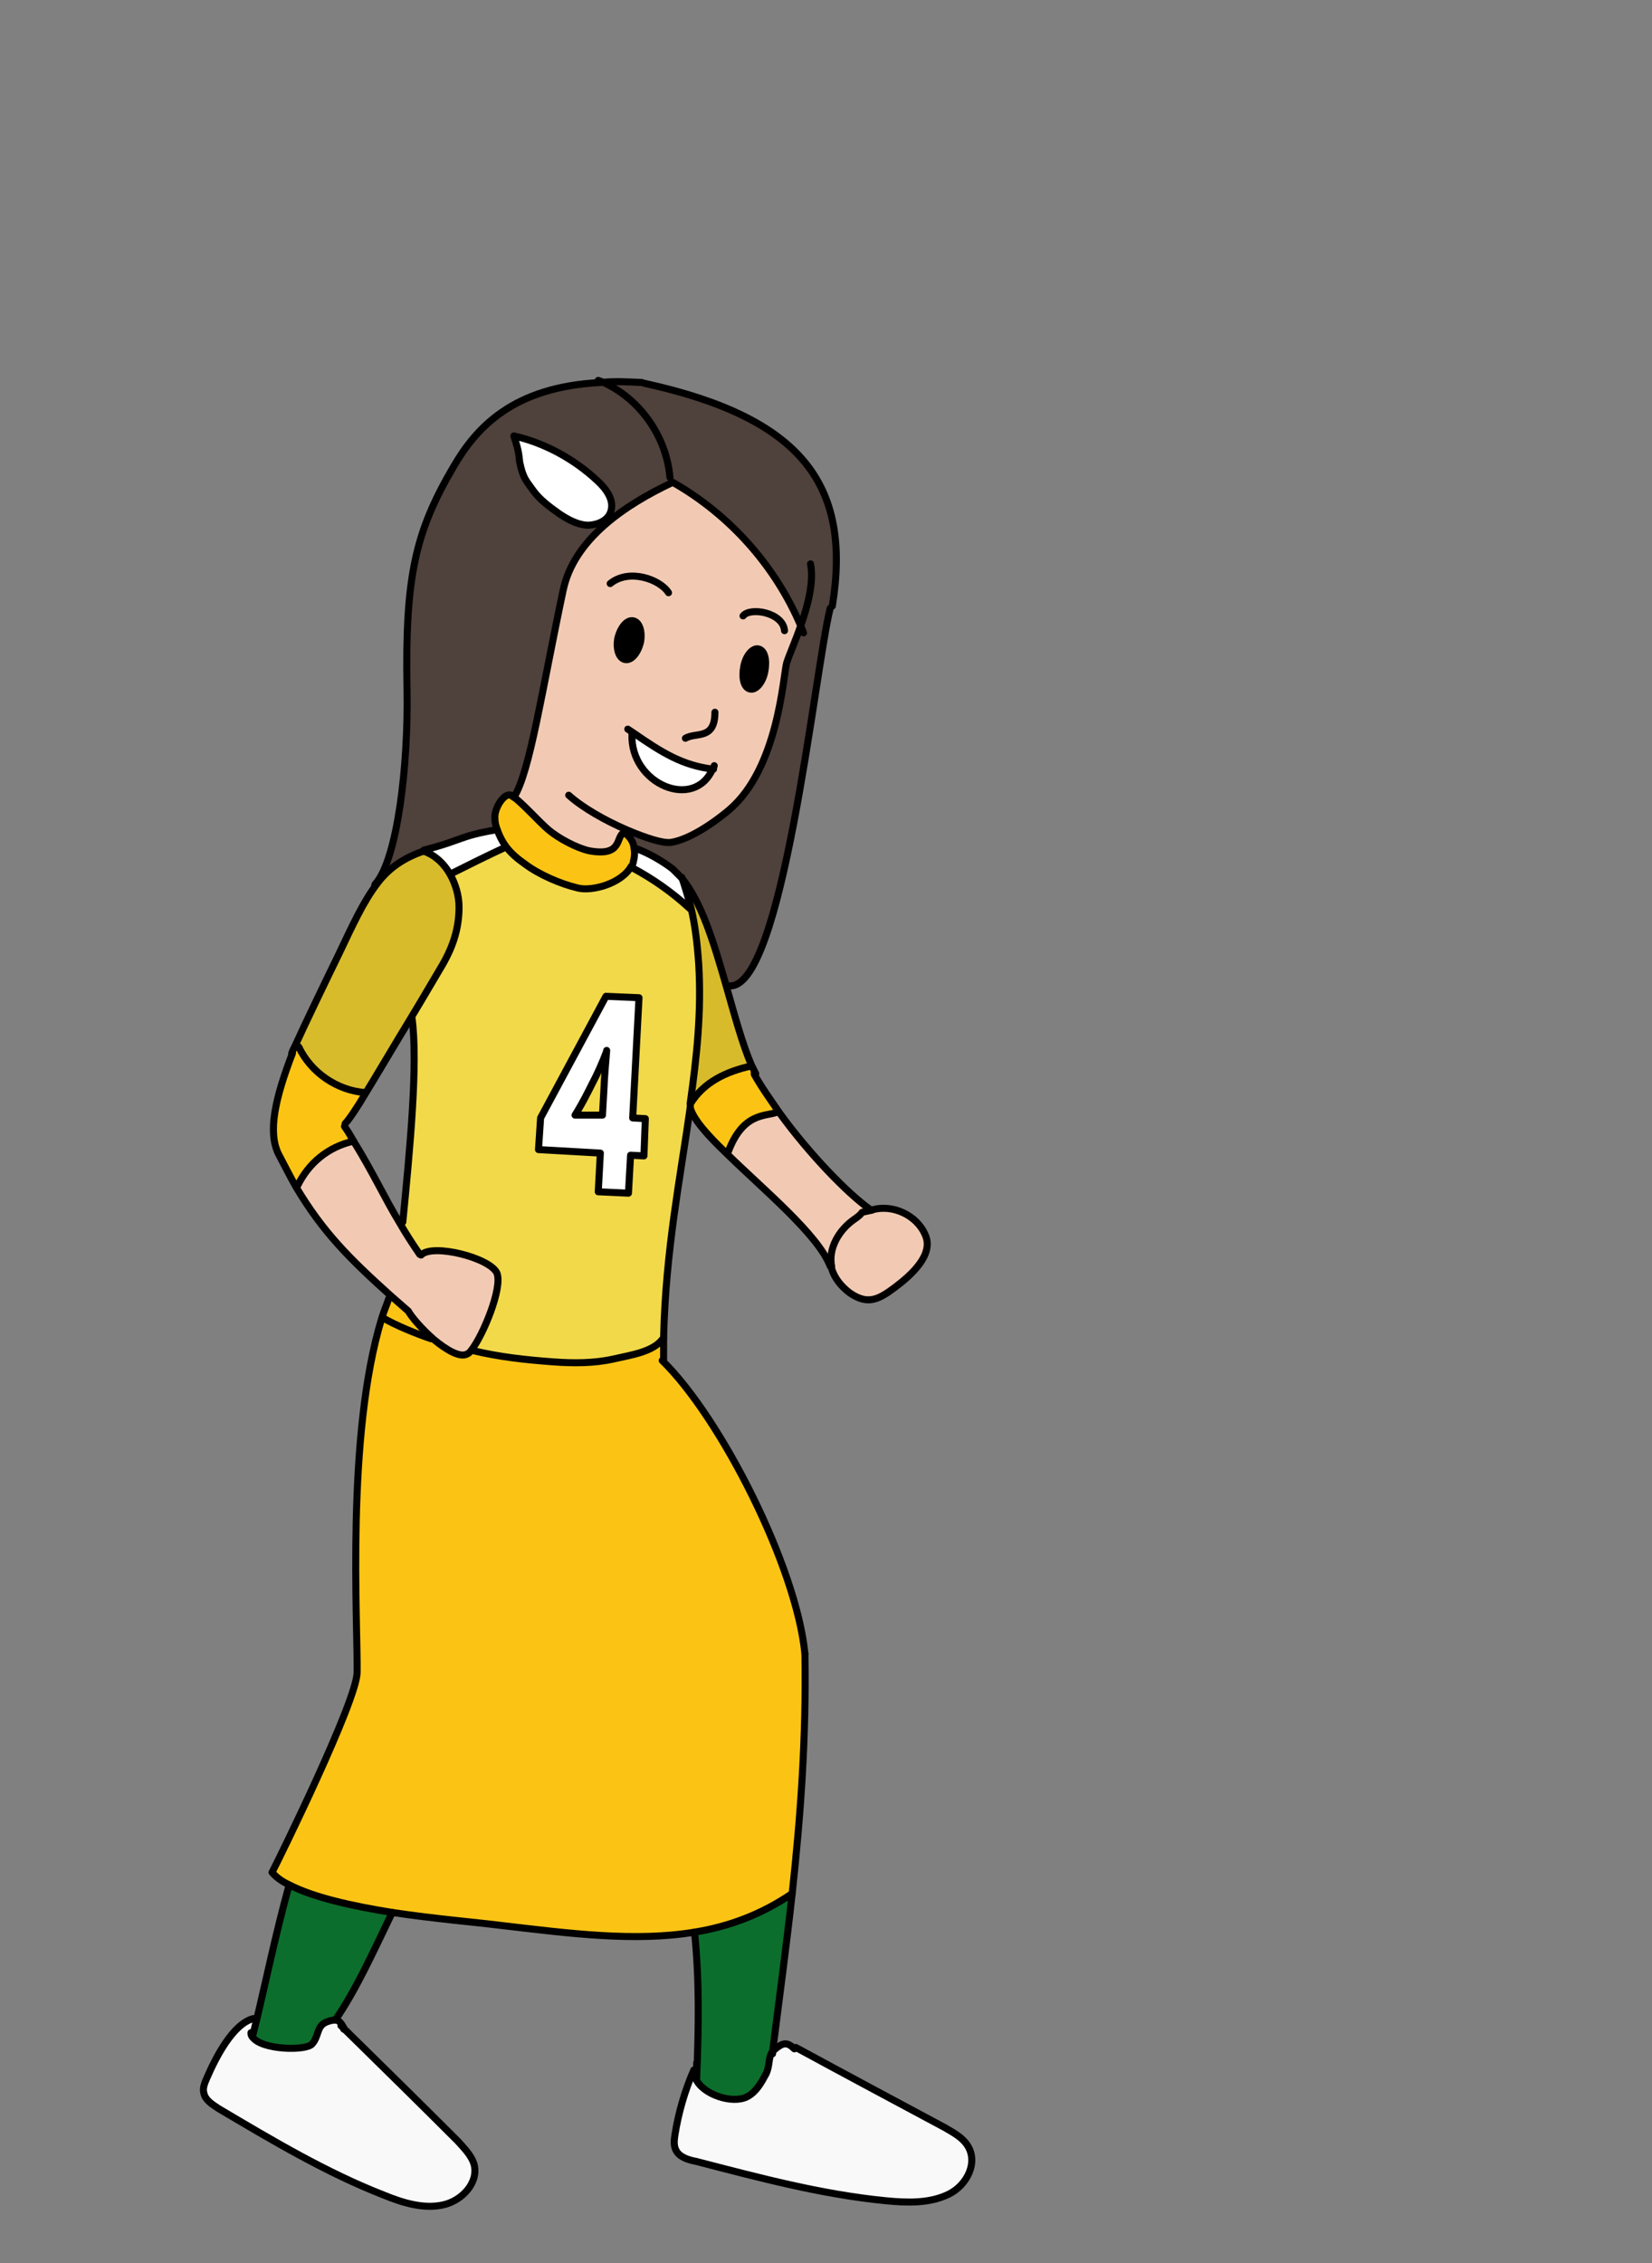 <?xml version="1.0" encoding="UTF-8"?><svg id="asia" xmlns="http://www.w3.org/2000/svg" width="235" height="321.9" viewBox="0 0 235 321.9"><rect x="0" y="0" width="235" height="321.9" fill="#808080" stroke="none"/><defs><style>.cls-1{fill:none;stroke:#000;stroke-linecap:round;stroke-linejoin:round;}.cls-2,.cls-3,.cls-4,.cls-5,.cls-6,.cls-7,.cls-8,.cls-9,.cls-10{stroke-width:0px;}.cls-3{fill:#f9f9f9;}.cls-4{fill:#4f413b;}.cls-5{fill:#0c6e2c;}.cls-6{fill:#d8bb2b;}.cls-7{fill:#f2d949;}.cls-8{fill:#f2cab3;}.cls-9{fill:#fff;}.cls-10{fill:#fbc414;}</style></defs><path class="cls-3" d="M113.1,291.3h0c7.1,3.8,14.2,7.6,21.2,11.4,1.2.7,2.5,1.4,3.2,2.5,1.6,2.4-.1,5.7-2.7,7s-5.8,1.2-8.9.9c-9.2-.9-18.1-3.3-27-5.6-1.1-.3-2.2-.6-2.8-1.5-.4-.7-.3-1.4-.2-2.2.5-3.2,1.4-6.3,2.7-9.3h.5c0,.4,0,.8,0,1.2,1,2.2,5.2,3.6,7.3,2.5,1.3-.7,2-2,2.7-3.3.5-1.1.3-2.2.8-3,.1-.2.3-.3.5-.5,1.1-.9,1.7-1,2.7,0Z"/><path class="cls-8" d="M131.7,175.6c1.2,2.8-1.9,5.6-4.3,7.5s-3.9,2.5-6.4.8c-1.2-.8-2.2-2-2.6-3.5,0-.1,0-.2,0-.3-.5-2.5,1-5.1,3.1-6.6,2.2-1.6,0-.8,2.7-1.4,2.9-.9,6.3.7,7.6,3.5Z"/><path class="cls-8" d="M124.1,172.1c-2.6.6-.5-.1-2.7,1.4-2.1,1.5-3.6,4.1-3.1,6.6h-.1c-1.7-4.5-9.5-10.8-14.8-16.1l.2-.2c2.2-5.6,5.4-5,6.9-5.6h.6c4.2,5.8,9.7,11.5,13,13.8Z"/><path class="cls-10" d="M114.5,235.2c.2,12-.6,22.9-1.8,34-4.4,3-9.1,4.7-13.9,5.5-8.5,1.4-17.7.2-27.9-1-3.2-.4-9.1-.9-15.1-1.8-5.5-.8-11.1-2.1-14.6-3.9-1-.5-1.9-1.1-2.5-1.8,1-1.9,12-24.3,12.1-28.4.2-7.2-1.6-33.7,3.5-50.4,2.1,1.2,4.7,2.2,6.9,3h.4c1.8,1.5,3.7,2.6,4.7,2.1.2,0,.4-.3.6-.5h.3c3.8,1,7.4,1.3,11.5,1.7,2.8.2,5.7.2,8.4-.4,2.7-.6,5.7-1,7.1-2.9,0,1,0,2,0,3.1,8.4,8.3,19.1,29.5,20.3,41.7Z"/><path class="cls-4" d="M113.9,89c-3.6-8.5-10.1-15.9-18.2-20.4,0,0,0,0,0,0l-.3-.7c-.5-5.9-4.4-11.4-9.9-13.7,1.8,0,3.7,0,5.8,0h.2c22.4,5,29.6,14.5,26.8,31.8l-.2.3c-2.2,8.7-6.9,54.9-14.5,53.7h-.3c-1.6-5.8-3.5-11.9-6.4-15.3-.4-.5-.8-.9-1.2-1.2-1.4-1.1-3.8-2.5-5.5-3-.1-.9-.6-1.6-1.4-2.2l.2-.4c2.8,1.2,5.4,2,6.4,1.8,3.6-.6,8.2-4.6,8.2-4.6,7-5.9,7.7-19,8.2-20.9.3-1,1.2-3,2-5.3Z"/><path class="cls-5" d="M112.7,269.2c-.8,7.3-1.8,14.7-2.8,22.6-.5.9-.3,2-.8,3-.6,1.3-1.4,2.6-2.7,3.3-2.2,1.2-6.3-.3-7.3-2.5.4-7.5.5-13.9-.3-20.8h0c4.9-.9,9.5-2.6,13.9-5.6Z"/><path class="cls-10" d="M107.4,152.8c1,1.8,2.3,3.6,3.6,5.5h-.6c-1.6.5-4.8,0-6.9,5.6l-.2.2c-2.6-2.5-4.6-4.8-5.1-6.4h-.2c0-.2,0-.4,0-.6,1.9-3.1,5.1-4.7,8.7-5.4h0c.2.4.4.8.6,1.2h0Z"/><path class="cls-8" d="M101.4,109.3c-4.4-.5-7.4-2.4-11.3-5.1l-.2.3c-.3,7.1,8.9,11,11.5,4.9ZM89,118l-.2.4c-1.3.5-.1,3.5-5,2.6-1.8-.4-4.4-1.8-5.8-3-1.2-1-3.8-3.9-5-4.7,2.3-3.6,4-15.3,7-29.4,1.5-7.3,8.8-12.2,15.6-15.4,0,0,0,0,0,0,8.1,4.6,14.6,11.9,18.2,20.4-.8,2.3-1.7,4.3-2,5.3-.5,1.9-1.2,15-8.2,20.9,0,0-4.6,4-8.2,4.6-1.1.2-3.6-.6-6.4-1.8ZM108.8,95.5c.3-1.6,0-3-.9-3.2-.8-.2-1.8.9-2.1,2.5-.3,1.6,0,3,.9,3.2.8.2,1.8-.9,2.1-2.5ZM91,91.4c.3-1.5-.1-2.9-1-3.1-.9-.2-1.8.9-2.2,2.4-.3,1.5.1,2.9,1,3.1.9.2,1.8-.9,2.2-2.4Z"/><path class="cls-6" d="M106.9,151.5h0c-3.6.8-6.8,2.3-8.7,5.5.9-6.5,1.5-12.8,1.2-19.6-.2-3-.5-5.5-1.1-8.1-.3-1.4-.7-2.8-1.3-4.3,2.9,3.4,4.7,9.5,6.4,15.4,1.2,4.2,2.3,8.3,3.6,11.3Z"/><path class="cls-2" d="M107.9,92.3c.8.2,1.2,1.6.9,3.2-.3,1.6-1.3,2.7-2.1,2.5-.8-.2-1.2-1.6-.9-3.2.3-1.6,1.3-2.7,2.1-2.5Z"/><path class="cls-7" d="M98.1,157c0,.2,0,.4,0,.6-1.4,10-3.5,20.3-3.8,32.8-1.4,1.9-4.5,2.3-7.1,2.9-2.7.6-5.6.6-8.4.4-4.1-.3-7.7-.7-11.5-1.6h-.3c1.8-2.1,4.6-9,3.7-11.1-.9-2.2-9.2-4.3-10.8-2.6h-.1c-1.1-1.6-2-3-2.8-4.4l.4-.2c1.1-10.3,2.3-22.7,1.3-29.1h0c1.7-2.9,3.2-5.4,4.1-6.9,1.7-2.8,2.8-5.5,2.7-8.8,0-1.6-.5-3.3-1.3-4.7h0c2.6-1.3,5.2-2.6,7.8-3.9h0c.8,1,1.8,1.8,2.8,2.6,2,1.5,5,2.8,7.5,3.4,2,.5,6.2-.6,7.6-3.1h0c3,1.6,5.7,3.6,8.2,5.9h.2c.6,2.6.9,5.1,1.1,8.1.4,6.8-.3,13.2-1.2,19.6ZM91.6,164.4l.3-5.4h-1.9c0,0,.9-17.2.9-17.2l-4.7-.2-9.3,17.3-.2,4.6,8.8.5-.3,5.5,4.3.2.3-5.4h1.9Z"/><path class="cls-9" d="M98.2,129.2h-.2c-2.4-2.3-5.2-4.2-8.2-5.8h0c.1-.3.3-.6.3-.9.2-.7.2-1.3.1-1.9,1.7.5,4.1,1.9,5.5,3,.4.4.8.8,1.2,1.2.5,1.5.9,2.9,1.3,4.3Z"/><path class="cls-9" d="M101.4,109.3c-2.6,6.1-11.8,2.2-11.5-4.9l.2-.3c3.9,2.8,6.9,4.6,11.3,5.1Z"/><path class="cls-4" d="M73.9,65.6c.5,2.5,1,2.8,1.9,4.1,1,1.4,2.4,2.4,3.8,3.4,1.2.8,2.5,1.5,3.9,1.6,1.4,0,3-.6,3.4-2,.5-1.6-.7-3.2-1.9-4.3-3.3-3.1-7.5-5.4-11.9-6.4.3,1,.7,2,.8,3.6h0ZM60.3,120.8h0c-3,1.1-5,2.6-6.7,4.7h-.2c2.9-3.8,4.5-16.7,4.4-27.8-.3-15.9,1.3-22.4,6.6-31.6,3.2-5.4,8.4-11.4,21-12,5.4,2.3,9.4,7.8,9.9,13.7l.3.7c-6.8,3.2-14.1,8.1-15.6,15.4-2.9,14-4.7,25.8-7,29.4-.1,0-.2-.1-.3-.2-1-.4-2.4,1.9-2.3,3.2,0,.6.1,1.1.3,1.6-5.4.9-4.9,1.5-10.4,2.9Z"/><path class="cls-9" d="M91.8,159.1l-.3,5.4h-1.9c0,0-.3,5.3-.3,5.3l-4.3-.2.3-5.5-8.8-.5.2-4.6,9.3-17.3,4.7.2-.9,17.1h1.9ZM85.9,155.1c.1-2.4.3-4.3.4-5.7-.6,1.6-1.3,3.2-2.1,4.7l-.4.8c-.8,1.6-1.5,2.8-2,3.6.5,0,1.4,0,2.7,0h1.2c0,0,.2-3.5.2-3.5Z"/><path class="cls-10" d="M90.2,120.6c0,.5,0,1.2-.1,1.9,0,.3-.2.6-.3.9-1.4,2.5-5.6,3.6-7.6,3.1-2.5-.7-5.5-1.9-7.5-3.4-1-.7-2-1.5-2.8-2.6-.5-.7-.9-1.5-1.2-2.4-.1-.5-.2-1-.3-1.6,0-1.2,1.3-3.6,2.3-3.2,0,0,.2,0,.3.2,1.2.8,3.8,3.7,5,4.7,1.4,1.2,4,2.6,5.8,3,4.8.9,3.7-2,5-2.6.8.6,1.2,1.3,1.4,2.2Z"/><path class="cls-2" d="M90.1,88.4c.9.2,1.3,1.6,1,3.1-.3,1.5-1.3,2.6-2.2,2.4-.9-.2-1.3-1.6-1-3.1.3-1.5,1.3-2.6,2.2-2.4Z"/><path class="cls-7" d="M86.3,149.5c-.2,1.3-.3,3.2-.4,5.7l-.2,3.6h-1.2c-1.3-.1-2.2-.2-2.7-.1.5-.9,1.2-2.1,2-3.6l.4-.8c.8-1.5,1.5-3.1,2.1-4.7Z"/><path class="cls-9" d="M85,68.4c1.2,1.1,2.4,2.7,1.9,4.3-.4,1.3-2,2.1-3.4,2-1.4,0-2.7-.8-3.9-1.6-1.4-.9-2.8-2-3.8-3.4-1-1.4-1.5-1.7-1.9-4.1h0c0-1.6-.5-2.6-.8-3.6,4.4,1,8.6,3.3,11.9,6.4Z"/><path class="cls-3" d="M47.7,287.4c.5,0,.8.4,1.2,1.1,5.4,5.4,10.9,10.7,16.3,16.1,1,1,2,2,2.3,3.2.8,2.7-1.6,5.3-4.4,5.9-2.8.6-5.7-.4-8.4-1.4-8.2-3.3-15.9-7.8-23.5-12.3-.9-.5-1.9-1.2-2.1-2.2-.2-.7.1-1.4.4-2.1,1.3-2.9,3.7-7.7,6.6-8.5h.5c-.2,1-.4,1.8-.6,2.5h0c1.3,1.9,7.7,2,8.5,1.1,1-1.1.6-2.5,2-3.1.5-.2.9-.3,1.3-.3Z"/><path class="cls-8" d="M70.7,181c.8,2.1-2,8.9-3.7,11-.2.3-.4.4-.6.5-1,.5-2.9-.6-4.7-2.1-1.6-1.4-3.1-3.1-3.6-4-.8-.7-1.7-1.4-2.4-2.1-5.9-5.2-9.7-9.1-13.5-15.5h.1c1.7-3.4,4.4-5.6,8-6.4h0c2.9,4.7,4.4,8.1,6.6,11.7.8,1.4,1.7,2.8,2.8,4.4h.1c1.6-1.7,9.9.4,10.8,2.6Z"/><path class="cls-9" d="M72,120.4h0c-2.6,1.3-5.2,2.6-7.8,3.9h0c-.8-1.4-2.1-2.6-3.6-3.2v-.2c0,0,0,0,0,0,5.5-1.4,5-2,10.4-2.9.3.9.7,1.7,1.2,2.4Z"/><path class="cls-6" d="M65.4,129c0,3.3-1,6-2.7,8.8-.9,1.5-2.4,4.1-4.1,6.9-2.2,3.6-4.6,7.7-6.5,10.8h0c-4-.3-7.8-2.9-9.5-6.6l-.5-.2c1.4-3.1,4.3-9.1,6.2-13,2-4.2,3.5-7.5,5.5-10.1,1.6-2.1,3.7-3.6,6.7-4.6v.2c1.6.6,2.9,1.8,3.7,3.2.8,1.4,1.3,3.1,1.3,4.7Z"/><path class="cls-10" d="M61.7,190.4h-.4c-2.3-.8-4.8-1.7-6.9-3,.3-1,.6-1.9,1-2.8l.4-.4c.8.7,1.6,1.4,2.4,2.1.5.9,2,2.6,3.6,4Z"/><path class="cls-5" d="M55.8,272h0c-2.8,5.8-5.2,11.2-8.1,15.4-.3,0-.8,0-1.3.3-1.3.6-1,2-2,3.1-.9,1-7.3.9-8.5-1h0c.2-.8.4-1.6.6-2.4,1.3-5.3,2.7-12.2,4.6-19.1h0c3.5,1.7,9,2.9,14.6,3.8Z"/><path class="cls-10" d="M52,155.4h0c-1.3,2.2-2.4,3.8-2.9,4.3l-.2.4c.5.7.9,1.4,1.3,2.1h0c-3.6.9-6.4,3.1-8,6.4h-.1c-.8-1.4-1.7-2.9-2.5-4.7-1.5-3.1-.5-7.7,2-14.3h0c.1-.3.3-.7.5-1.1l.5.2c1.7,3.6,5.4,6.2,9.5,6.5Z"/><path class="cls-1" d="M91.6,54.5c22.4,4.9,29.6,14.4,26.8,31.7"/><path class="cls-1" d="M103.6,140.2c7.7,1.2,12.3-45,14.5-53.7"/><path class="cls-1" d="M73.1,113.4c2.3-3.6,4-15.3,7-29.4,1.5-7.3,8.8-12.2,15.6-15.4,0,0,0,0,0,0,8.1,4.6,14.6,11.9,18.2,20.4.1.3.3.7.4,1"/><path class="cls-1" d="M91.3,54.4c-2.1-.1-4-.2-5.8,0-12.6.6-17.8,6.5-21,12-5.4,9.2-6.9,15.6-6.6,31.6.2,11.1-1.4,24-4.4,27.6,0,0-.2.2-.2.3"/><path class="cls-1" d="M115.3,80.2c.5,2.6-.4,6-1.4,8.8-.8,2.3-1.7,4.3-2,5.3-.5,1.9-1.2,15-8.2,20.9,0,0-4.6,4-8.2,4.6-1.1.2-3.6-.6-6.4-1.8-3-1.3-6.2-3.1-8.2-4.9"/><path class="cls-1" d="M111.6,89.7c-.2-2.6-4.9-3.4-5.9-2.1"/><path class="cls-1" d="M95.1,84.3c-1.2-1.9-5.6-3.5-8.3-1.3"/><path class="cls-1" d="M101.7,101.3c0,4-2.7,2.8-4.2,3.7"/><path class="cls-1" d="M105.8,94.8c-.3,1.6,0,3,.9,3.2.8.2,1.8-.9,2.1-2.5.3-1.6,0-3-.9-3.2-.8-.2-1.8.9-2.1,2.5Z"/><path class="cls-1" d="M87.9,90.7c-.3,1.5.1,2.9,1,3.1.9.2,1.8-.9,2.2-2.4.3-1.5-.1-2.9-1-3.1-.9-.2-1.8.9-2.2,2.4Z"/><path class="cls-1" d="M101.5,109.4s0,0,0,0c-4.4-.5-7.4-2.4-11.3-5.1-.3-.2-.6-.4-.9-.6"/><path class="cls-1" d="M101.6,108.9c0,.1-.1.3-.2.4-2.6,6.1-11.8,2.2-11.5-4.9"/><path class="cls-1" d="M89.8,123.4c.1-.3.3-.6.3-.9.2-.7.2-1.3.1-1.9-.1-.9-.6-1.6-1.4-2.2-1.3.5-.1,3.5-5,2.6-1.8-.4-4.4-1.8-5.8-3-1.2-1-3.8-3.9-5-4.7-.1,0-.2-.1-.3-.2-1-.4-2.4,1.9-2.3,3.2,0,.6.1,1.1.3,1.6.3.9.7,1.7,1.2,2.4.8,1.1,1.8,1.9,2.8,2.6,2,1.5,5,2.8,7.5,3.4,2,.5,6.2-.6,7.6-3.1Z"/><path class="cls-1" d="M41.5,150c0,0,0-.1,0-.2.1-.3.3-.7.5-1.1,1.4-3.1,4.3-9.1,6.2-13,2-4.2,3.5-7.5,5.5-10.1,1.6-2.1,3.7-3.6,6.7-4.6"/><path class="cls-1" d="M60.4,121.1c1.6.6,2.8,1.8,3.6,3.2.8,1.4,1.3,3.1,1.3,4.7,0,3.3-1,6-2.7,8.8-.9,1.5-2.4,4.1-4.1,6.9-2.2,3.6-4.6,7.7-6.5,10.8-1.3,2.2-2.4,3.8-2.9,4.3"/><path class="cls-1" d="M97,124.8s0,0,0,0c.5,1.5.9,2.9,1.3,4.3.6,2.6.9,5.2,1.1,8.1.4,6.8-.3,13.2-1.2,19.6,0,.2,0,.4,0,.6-1.4,10-3.5,20.3-3.8,32.8,0,1,0,2,0,3.1"/><path class="cls-1" d="M58.6,144.7c.9,6.5-.3,18.8-1.3,29.1"/><path class="cls-1" d="M41.6,149.8c-2.5,6.5-3.5,11.2-2,14.3.9,1.7,1.7,3.3,2.5,4.7,3.8,6.4,7.6,10.2,13.5,15.5.8.7,1.6,1.4,2.4,2.1"/><path class="cls-1" d="M49,160.2c.5.7.9,1.4,1.3,2.1,2.9,4.7,4.4,8.1,6.6,11.7.8,1.4,1.7,2.8,2.8,4.4"/><path class="cls-1" d="M90.2,120.6s0,0,0,0c1.7.5,4.1,1.9,5.5,3,.4.4.8.8,1.2,1.2,2.9,3.4,4.7,9.5,6.4,15.4,1.2,4.2,2.3,8.3,3.6,11.3.2.4.4.8.6,1.2"/><path class="cls-1" d="M59.9,178.5c1.6-1.7,9.9.4,10.8,2.6.8,2.1-2,8.9-3.7,11-.2.3-.4.4-.6.5-1,.5-2.9-.6-4.7-2.1-1.6-1.4-3.1-3.1-3.6-4"/><path class="cls-1" d="M98.2,157.6c.5,1.7,2.5,3.9,5.1,6.4,5.3,5.2,13.1,11.6,14.8,16.1"/><path class="cls-1" d="M107.3,152.6c0,0,0,.1,0,.2,1,1.8,2.3,3.6,3.6,5.5,4.2,5.8,9.7,11.5,13,13.8"/><path class="cls-1" d="M124.1,172.1c-2.6.6-.5-.1-2.7,1.4-2.1,1.5-3.6,4.1-3.1,6.6,0,.1,0,.2,0,.3.4,1.4,1.4,2.6,2.6,3.5,2.5,1.7,4,1,6.4-.8s5.6-4.7,4.3-7.5c-1.2-2.8-4.7-4.4-7.6-3.5"/><path class="cls-1" d="M55.3,184.7c-.3.9-.7,1.8-1,2.8-5.1,16.7-3.4,43.2-3.5,50.4-.1,4.1-11.1,26.5-12.1,28.4.6.7,1.4,1.3,2.5,1.8,3.5,1.8,9,3,14.6,3.9,6,.9,11.9,1.4,15.1,1.8,10.2,1.2,19.4,2.4,27.9,1,4.9-.8,9.5-2.5,13.9-5.5,0,0,0,0,0,0"/><path class="cls-1" d="M55.8,272c-2.8,5.8-5.2,11.1-8.1,15.3,0,0,0,0,0,0"/><path class="cls-1" d="M41.1,268.2c-1.9,6.9-3.3,13.7-4.6,19.1-.2.8-.4,1.6-.6,2.4"/><path class="cls-1" d="M114.5,235.2c-1.2-12.3-11.9-33.5-20.3-41.7"/><path class="cls-1" d="M98.8,274.8c.7,6.9.6,13.3.3,20.8v-1.2c0-.3,0-.6,0-1"/><path class="cls-1" d="M114.5,235.2c.2,12-.6,22.9-1.8,34-.8,7.3-1.8,14.7-2.8,22.6,0,0,0,.2,0,.3"/><path class="cls-1" d="M60.3,120.9h0c5.5-1.4,5-2,10.4-2.9,0,0,0,0,0,0"/><path class="cls-1" d="M99,295.5c0,0,0,.1,0,.2,1,2.2,5.2,3.6,7.3,2.5,1.3-.7,2-2,2.7-3.3.5-1.1.3-2.2.8-3,.1-.2.3-.3.5-.5,1.1-.9,1.7-1,2.7,0h0"/><path class="cls-1" d="M98.7,294.4c-1.3,3-2.2,6.1-2.7,9.3-.1.7-.2,1.5.2,2.2.5.9,1.7,1.3,2.8,1.5,8.9,2.3,17.8,4.7,27,5.6,3,.3,6.2.4,8.9-.9s4.3-4.6,2.7-7c-.7-1.1-2-1.8-3.2-2.5-7.1-3.8-14.2-7.6-21.2-11.4"/><path class="cls-1" d="M35.7,289.1c0,.2,0,.4.2.6,1.3,1.9,7.7,2,8.5,1,1-1.1.6-2.5,2-3.1.5-.2.9-.3,1.3-.3.5,0,.8.4,1.2,1.1,0,0,0,.1,0,.2"/><path class="cls-1" d="M36,287.1c-2.9.8-5.3,5.5-6.6,8.5-.3.7-.6,1.4-.4,2.1.2,1,1.2,1.6,2.1,2.2,7.6,4.5,15.3,9.1,23.5,12.3,2.7,1.1,5.6,2,8.4,1.4,2.8-.6,5.2-3.3,4.4-5.9-.4-1.2-1.4-2.2-2.3-3.2-5.4-5.4-10.9-10.8-16.3-16.1,0,0-.2-.2-.3-.3"/><path class="cls-1" d="M50.3,162.3c-3.6.8-6.4,3.1-8,6.4"/><path class="cls-1" d="M110.5,158.2c-1.6.6-4.8,0-6.9,5.6"/><path class="cls-1" d="M95.3,67.9c-.5-5.9-4.4-11.4-9.9-13.7,0,0-.2,0-.3-.1"/><path class="cls-1" d="M73.9,65.4c0,0,0,.1,0,.2.5,2.5,1,2.8,1.9,4.1,1,1.4,2.4,2.4,3.8,3.4,1.2.8,2.5,1.5,3.9,1.6,1.4,0,3-.6,3.4-2,.5-1.6-.7-3.2-1.9-4.3-3.3-3.1-7.5-5.4-11.9-6.4.3,1,.7,2,.8,3.6"/><path class="cls-1" d="M64.1,124.3c2.6-1.3,5.2-2.6,7.8-3.8"/><path class="cls-1" d="M89.9,123.4c3,1.6,5.7,3.5,8.2,5.8"/><path class="cls-1" d="M42.5,148.9c1.7,3.6,5.4,6.2,9.5,6.5"/><path class="cls-1" d="M106.9,151.6c-3.6.8-6.8,2.3-8.7,5.4,0,0,0,0,0,0"/><path class="cls-1" d="M61.3,190.4c-2.3-.8-4.8-1.8-6.9-3"/><path class="cls-1" d="M94.4,190.3s0,0-.1.1c-1.4,1.9-4.5,2.3-7.1,2.9-2.7.6-5.6.6-8.4.4-4.1-.3-7.7-.7-11.5-1.6"/><polygon class="cls-1" points="91.6 164.4 89.7 164.3 89.4 169.7 85.1 169.5 85.4 164 76.6 163.5 76.9 159 86.2 141.7 90.9 141.9 90 159 91.8 159.1 91.6 164.4"/><path class="cls-1" d="M86.3,149.5c-.6,1.6-1.3,3.2-2.1,4.7l-.4.8c-.8,1.6-1.5,2.8-2,3.6.5,0,1.4,0,2.7,0h1.2c0,0,.2-3.5.2-3.5.1-2.4.3-4.3.4-5.7Z"/></svg>